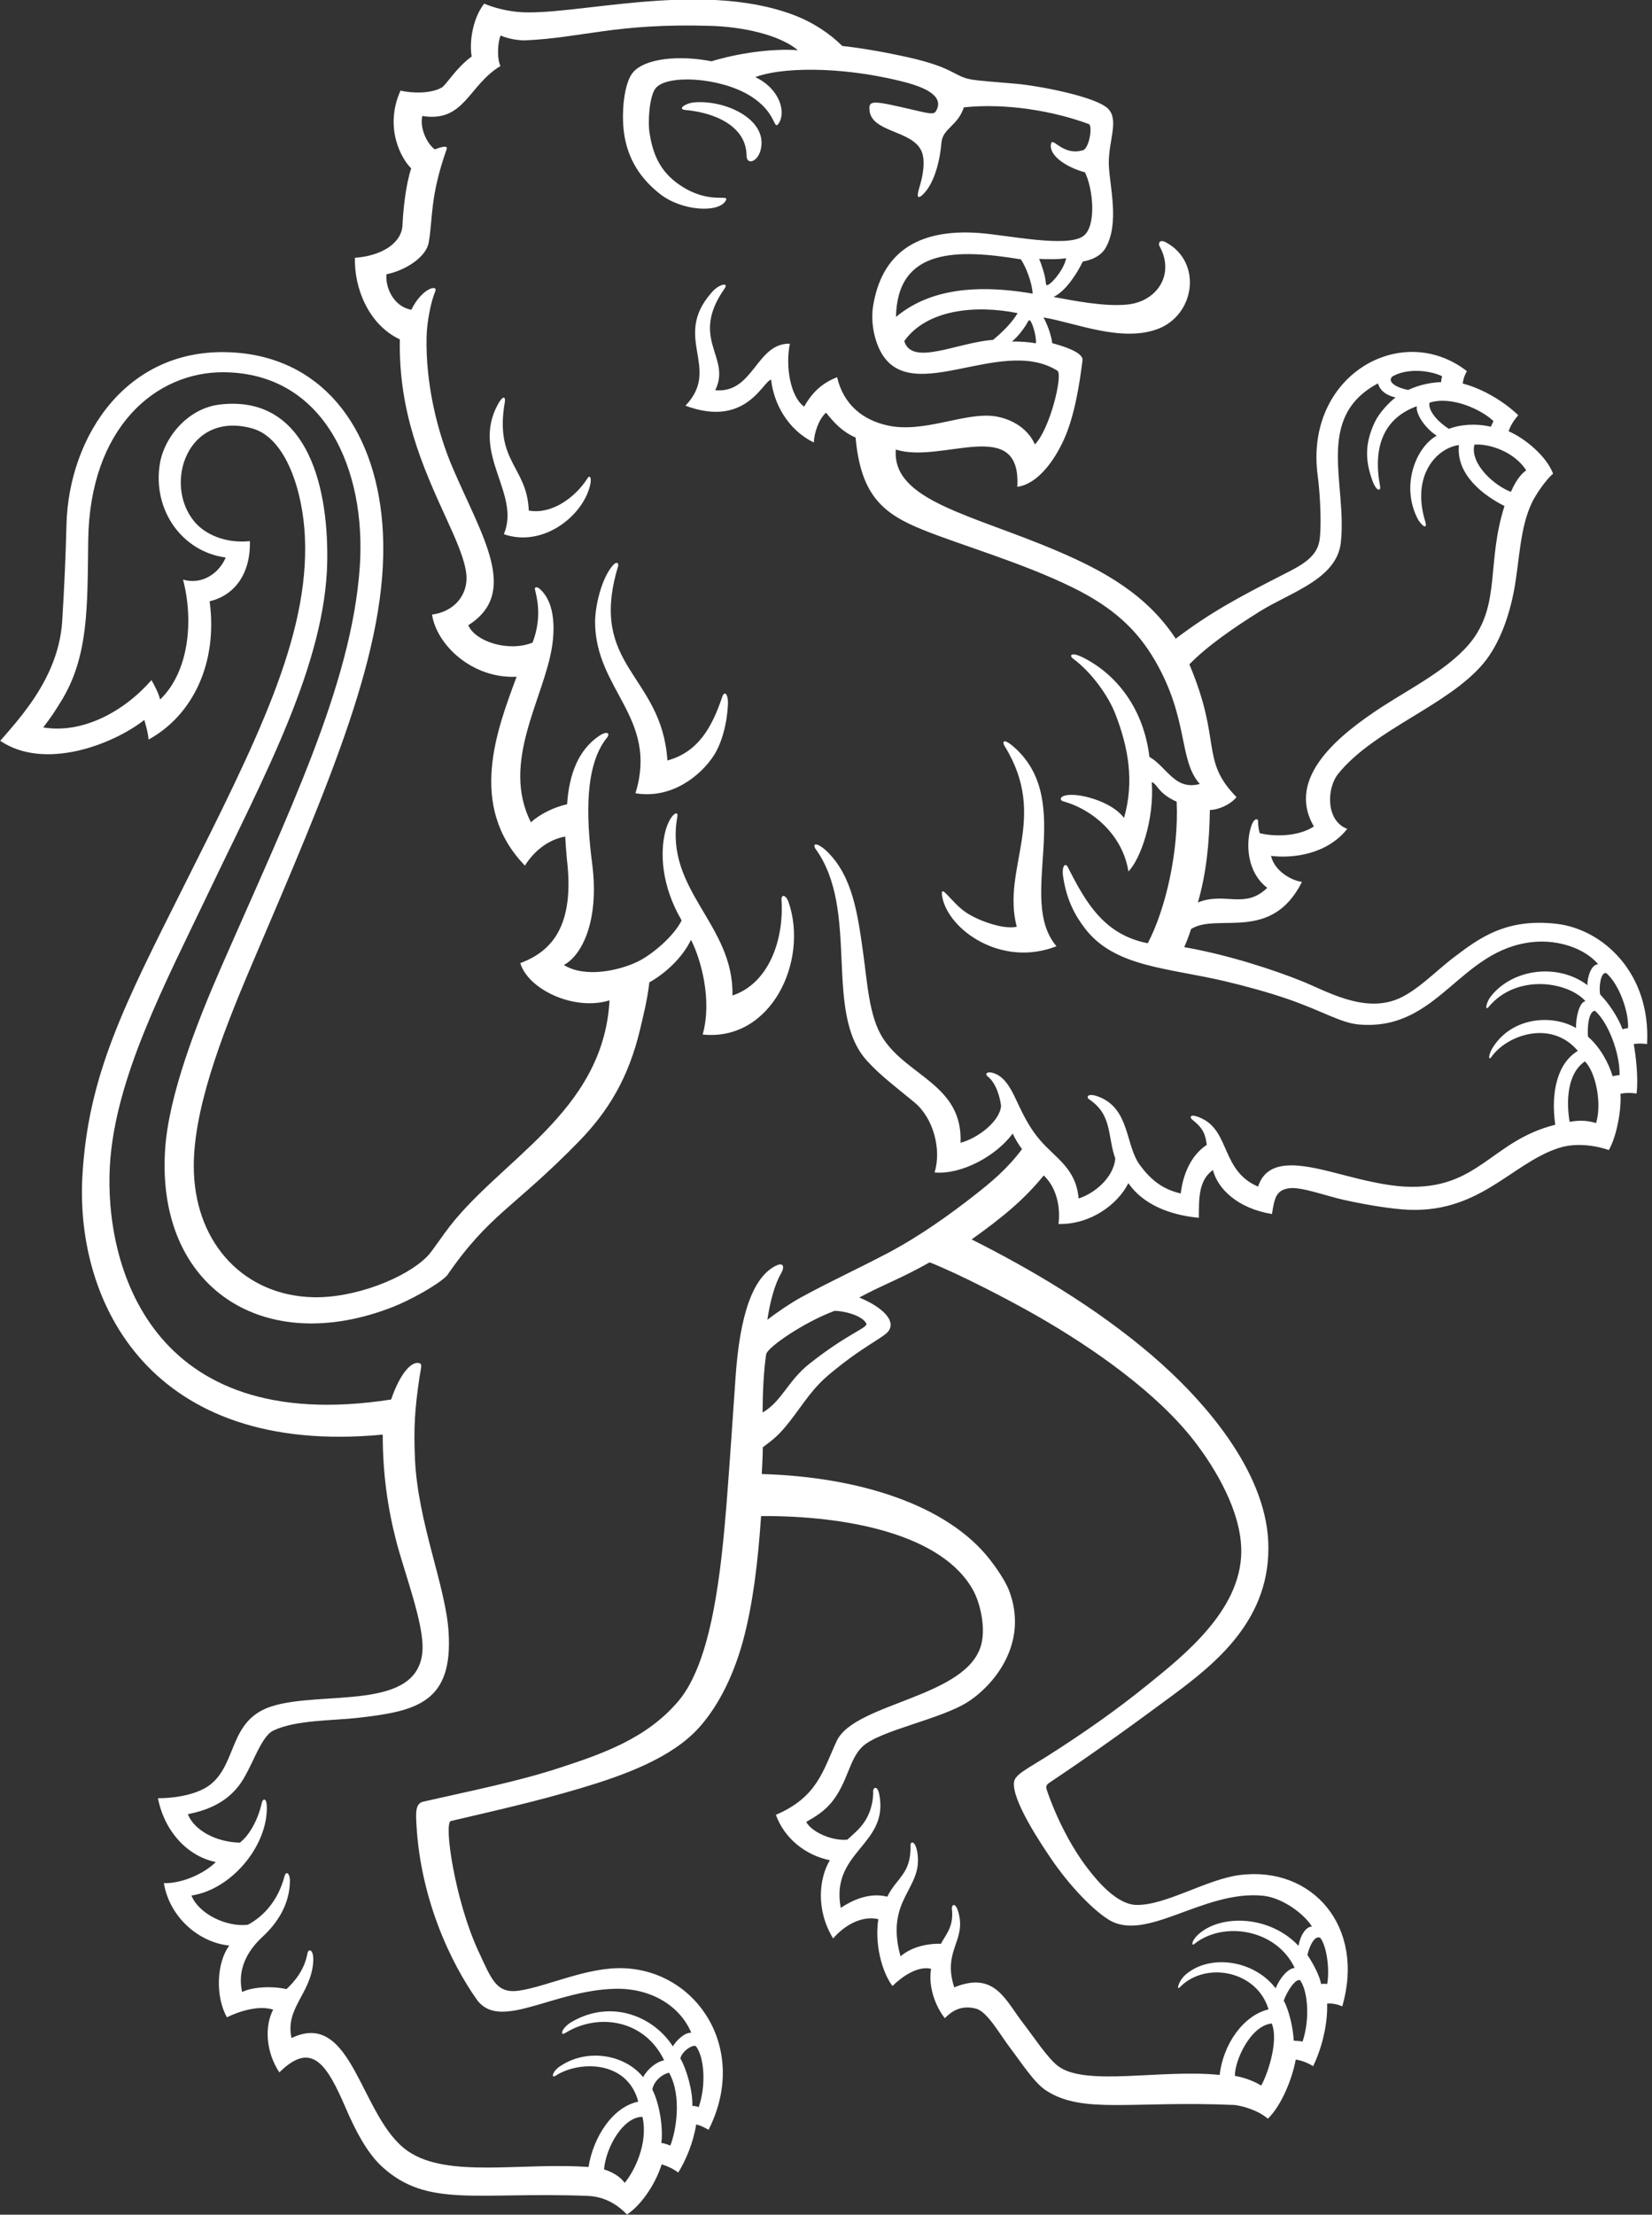 <?xml version="1.0" encoding="UTF-8" standalone="no"?>
<!DOCTYPE svg PUBLIC "-//W3C//DTD SVG 1.1//EN" "http://www.w3.org/Graphics/SVG/1.1/DTD/svg11.dtd">
<svg width="100%" height="100%" viewBox="0 0 206 276" version="1.1" xmlns="http://www.w3.org/2000/svg" xmlns:xlink="http://www.w3.org/1999/xlink" xml:space="preserve" xmlns:serif="http://www.serif.com/" style="fill-rule:evenodd;clip-rule:evenodd;stroke-linejoin:round;stroke-miterlimit:2;">
    <rect x="0" y="0" width="206" height="276" fill="#333333" stroke="none"/>
    <g id="White-Outline" serif:id="White Outline" transform="matrix(1.558,0,0,1.558,-490.999,565.469)">
        <g transform="matrix(4.167,0,0,4.167,401.81,-208.389)">
            <path d="M0,-32.07C-0.121,-31.82 -0.334,-31.499 -0.562,-31.39C-0.201,-31.325 0.413,-31.197 0.867,-31.246C1.433,-31.308 1.774,-31.833 1.472,-32.368C1.451,-32.405 1.461,-32.512 1.601,-32.436C2.302,-32.056 2.157,-31.032 1.425,-30.77C0.727,-30.519 -0.142,-30.895 -0.755,-30.997C-0.664,-30.833 -0.6,-30.623 -0.587,-30.503C-0.416,-30.458 0.011,-30.334 -0.005,-30.176C-0.066,-29.691 -0.159,-29.11 -0.359,-28.661C-0.538,-28.261 -0.862,-27.798 -1.258,-27.746C-1.177,-29.131 -2.72,-28.175 -3.591,-28.462C-3.67,-27.477 -2.125,-27.215 -0.476,-26.508C0.384,-26.14 1.225,-25.684 1.785,-24.83C2.438,-25.326 2.99,-25.624 3.855,-26.064C4.179,-26.229 4.478,-26.38 4.541,-26.687C4.59,-26.931 4.564,-27.576 4.512,-27.959C4.254,-29.882 6.121,-30.942 7.378,-29.966C7.343,-29.909 7.307,-29.821 7.298,-29.728C7.687,-29.628 8.1,-29.376 8.364,-29.12C8.282,-29.026 8.218,-28.927 8.179,-28.812C8.491,-28.677 8.902,-28.34 9.033,-27.999C8.877,-27.862 8.693,-27.582 8.626,-27.441C8.391,-26.947 8.389,-26.321 8.283,-25.758C8.191,-25.267 8.003,-24.721 7.689,-24.349C7.006,-23.542 5.602,-23.093 4.91,-22.242C4.674,-21.951 4.672,-21.328 5.08,-21.18C4.689,-20.688 4.036,-20.61 3.615,-20.661C3.688,-20.353 4.034,-20.18 4.21,-20.163C3.623,-18.988 2.584,-19.576 2.08,-19.257C2.031,-19.104 1.993,-19.011 1.948,-18.909C2.802,-18.762 3.707,-18.46 4.224,-18.25C4.677,-18.066 5.364,-17.662 6.006,-17.897C6.398,-18.041 6.769,-18.443 7.124,-18.711C7.595,-19.067 8.118,-19.474 9.108,-19.356C9.987,-19.251 10.914,-18.415 10.838,-17.049C10.739,-17.062 10.655,-17.062 10.582,-17.049C10.622,-16.84 10.675,-16.378 10.636,-16.099C10.504,-16.119 10.402,-16.11 10.327,-16.095C10.347,-15.842 10.275,-15.323 10.105,-15.015C9.854,-15.1 9.474,-15.162 9.142,-15.054C8.215,-14.755 7.599,-13.753 6.13,-13.876C5.785,-13.905 5.339,-13.984 4.992,-14.063C4.664,-14.137 4.192,-14.313 3.964,-14.281C3.698,-14.244 3.682,-14.072 3.633,-13.786C2.982,-13.894 2.597,-14.26 2.499,-14.631C2.21,-14.423 2.234,-14.05 2.229,-13.714C1.668,-13.766 1.157,-13.971 0.875,-14.379C0.672,-13.97 0.145,-13.58 -0.467,-13.595C-0.431,-13.851 -0.472,-14.264 -0.75,-14.527C-1.12,-14.071 -1.535,-13.726 -2.135,-13.299C-1.018,-12.737 0.238,-12.006 1.33,-11.071C2.325,-10.218 3.499,-8.873 3.562,-7.5C3.629,-6.022 2.566,-5.168 1.713,-4.538C0.87,-3.914 0.167,-3.41 -0.639,-2.871C-0.714,-2.824 -0.709,-2.784 -0.689,-2.723C-0.495,-2.162 -0.207,-1.609 0.113,-1.199C0.295,-0.965 0.659,-0.536 1.022,-0.524C1.582,-0.507 2.376,-1.017 3.016,-1.098C4.415,-1.275 5.429,-0.101 4.983,1.425C4.895,1.38 4.772,1.361 4.693,1.371C4.708,1.827 4.555,2.309 4.424,2.572C4.311,2.499 4.18,2.457 4.09,2.445C4.021,2.822 3.814,3.328 3.555,3.58C3.372,3.421 3.079,3.335 2.911,3.316C0.922,3.232 0.003,3.497 -0.706,3.038C-0.932,2.892 -1.184,2.498 -1.388,2.231C-1.6,1.952 -1.834,1.521 -2.055,1.466C-2.334,1.396 -2.507,1.507 -2.65,1.65C-2.846,1.402 -2.969,1.022 -2.914,0.703C-3.171,0.639 -3.478,0.857 -3.656,1.033C-3.872,0.741 -3.998,0.2 -3.927,-0.251C-4.272,-0.329 -4.609,-0.1 -4.795,0.12C-5.134,-0.433 -5.064,-1.039 -4.858,-1.382C-5.325,-1.476 -5.732,-1.801 -5.895,-2.254C-5.101,-2.591 -4.99,-3.101 -4.728,-3.668C-4.382,-4.416 -2.176,-4.5 -1.943,-5.553C-1.868,-5.891 -1.98,-6.329 -2.099,-6.551C-2.691,-7.653 -4.57,-8 -6.179,-7.988C-6.241,-7.076 -6.339,-6.297 -6.519,-5.62C-6.688,-4.987 -6.97,-4.376 -7.367,-3.932C-7.895,-3.342 -8.819,-3.009 -9.662,-2.759C-10.505,-2.509 -11.247,-2.343 -12.135,-2.135C-12.281,-2.119 -12.062,-0.608 -11.606,0.369C-11.358,0.9 -11.266,1.188 -10.823,1.121C-10.272,1.037 -9.518,0.666 -8.821,0.691C-7.401,0.742 -6.408,2.253 -7.188,3.793C-7.279,3.741 -7.348,3.706 -7.426,3.691C-7.48,4.039 -7.627,4.383 -7.77,4.613C-7.887,4.53 -7.976,4.491 -8.088,4.456C-8.229,4.89 -8.51,5.256 -8.754,5.419C-8.93,5.238 -9.171,5.074 -9.517,5.061C-11.661,4.981 -12.586,5.295 -13.458,4.502C-13.742,4.243 -13.967,3.816 -14.153,3.384C-14.517,2.538 -14.807,2.073 -15.432,2.691C-15.69,2.301 -15.72,1.81 -15.551,1.486C-15.831,1.396 -16.212,1.521 -16.439,1.633C-16.666,1.232 -16.637,0.579 -16.393,0.256C-16.982,0.197 -17.542,-0.291 -17.65,-0.942C-17.313,-0.933 -16.889,-1.113 -16.652,-1.347C-17.199,-1.459 -17.637,-1.935 -17.764,-2.572C-17.402,-2.572 -16.991,-2.652 -16.76,-2.832C-16.24,-3.239 -16.404,-4.06 -15.597,-4.33C-14.63,-4.653 -12.737,-4.216 -12.682,-5.425C-12.658,-5.932 -13.028,-6.898 -13.185,-7.501C-13.352,-8.142 -13.447,-8.812 -13.446,-9.552C-17.912,-9.127 -19.342,-12.085 -19.216,-14.489C-19.113,-16.449 -18.406,-17.809 -17.271,-20.072C-15.871,-22.86 -14.855,-24.867 -14.941,-26.782C-14.98,-27.655 -15.301,-28.684 -15.951,-28.866C-17.193,-29.214 -17.668,-27.805 -17.065,-27.079C-16.862,-26.834 -16.469,-26.655 -15.998,-26.703C-15.982,-26.054 -16.312,-25.656 -16.771,-25.548C-16.611,-24.36 -17.097,-23.358 -17.944,-22.894C-17.954,-23.031 -17.99,-23.139 -18.025,-23.271C-18.634,-22.795 -19.943,-22.295 -20.793,-22.87C-20.542,-23.156 -20.415,-23.306 -20.253,-23.528C-19.92,-23.985 -19.642,-24.535 -19.603,-25.167C-19.561,-25.828 -19.534,-26.475 -19.521,-27.014C-19.479,-28.717 -18.35,-30.476 -16.273,-30.322C-14.523,-30.192 -13.532,-28.762 -13.442,-26.848C-13.339,-24.642 -14.453,-22.11 -15.962,-18.572C-16.561,-17.167 -17.118,-15.706 -17.073,-14.578C-17.018,-13.192 -16.091,-12.222 -14.784,-12.189C-13.987,-12.169 -13.003,-12.554 -12.59,-12.974C-12.532,-13.032 -12.477,-13.114 -12.253,-13.425C-11.256,-14.81 -9.211,-15.704 -9.09,-17.888C-9.774,-17.677 -10.655,-18.1 -10.804,-18.603C-10.193,-18.83 -9.757,-19.325 -9.909,-20.597C-9.919,-20.716 -9.935,-20.885 -9.94,-21.032C-10.278,-20.975 -10.555,-20.734 -10.715,-20.474C-11.824,-21.62 -11.251,-23.083 -10.875,-24.1C-11.727,-24.058 -12.412,-24.712 -12.499,-25.293C-12.086,-25.348 -11.827,-25.649 -11.837,-26.012C-11.845,-26.311 -12.055,-26.766 -12.219,-27.125C-12.689,-28.149 -13.143,-29.179 -13.118,-30.576C-13.729,-30.864 -13.998,-31.579 -13.98,-32.142C-13.456,-32.18 -13.084,-32.429 -13.067,-32.765C-13.055,-33.031 -13.01,-33.529 -12.899,-33.858C-13.099,-34.053 -13.419,-34.651 -13.105,-35.351C-12.882,-35.299 -12.531,-35.29 -12.318,-35.407C-12.225,-35.459 -12.044,-35.782 -11.737,-36.007C-11.782,-36.225 -11.74,-36.712 -11.497,-37.021C-11.347,-36.954 -11.104,-36.887 -10.866,-36.863C-9.832,-36.758 -7.373,-37.489 -5.556,-36.804C-5.177,-36.661 -4.856,-36.444 -4.62,-36.208C-4.259,-36.17 -3.806,-36.091 -3.358,-35.991C-2.469,-35.792 -2.486,-35.631 -2.154,-35.567C-2.02,-35.541 -1.647,-35.514 -1.275,-35.482C-0.877,-35.448 0.267,-35.239 0.493,-34.996C0.699,-34.773 0.488,-34.372 0.5,-33.934C0.511,-33.53 0.713,-32.814 0.439,-32.333C0.35,-32.178 0.174,-32.1 0,-32.07M-7.145,-36.594C-8.972,-36.65 -9.608,-36.362 -10.729,-36.315C-10.945,-36.32 -11.117,-36.379 -11.182,-36.409C-11.237,-36.284 -11.257,-35.972 -11.185,-35.823C-11.802,-35.454 -11.874,-34.733 -12.686,-34.864C-12.739,-34.641 -12.602,-34.337 -12.446,-34.223C-12.363,-34.255 -12.191,-34.315 -12.217,-34.232C-12.545,-33.302 -12.48,-32.904 -12.563,-32.435C-12.612,-32.155 -13.011,-31.898 -13.374,-31.826C-13.4,-31.579 -13.242,-31.207 -12.897,-31.144C-12.69,-31.566 -12.383,-31.631 -12.436,-31.502C-12.525,-31.288 -12.597,-30.906 -12.604,-30.632C-12.626,-29.713 -12.392,-28.783 -12.099,-28.101C-11.528,-26.773 -10.819,-25.711 -11.803,-25.089C-11.675,-24.781 -11.039,-24.567 -10.568,-24.755C-10.373,-25.267 -10.496,-25.651 -10.523,-25.778C-10.532,-25.823 -10.488,-25.832 -10.439,-25.793C-10.152,-25.552 -10.136,-25.077 -10.191,-24.7C-10.336,-23.702 -11.189,-22.467 -10.6,-21.306C-10.424,-21.466 -10.152,-21.598 -9.905,-21.652C-9.865,-22.259 -9.673,-22.687 -9.322,-22.942C-9.116,-23.091 -9.08,-22.997 -9.136,-22.934C-9.57,-22.405 -9.54,-21.409 -9.424,-20.515C-9.279,-19.399 -9.631,-18.743 -9.967,-18.567C-9.554,-18.307 -8.869,-18.465 -8.516,-18.648C-8.258,-18.783 -7.858,-19.116 -7.705,-19.422C-8.095,-20.091 -8.12,-20.717 -8.021,-21.12C-7.939,-21.451 -7.755,-21.566 -7.789,-21.406C-8.038,-19.998 -6.699,-19.353 -6.729,-17.981C-6.035,-18.21 -5.732,-19.047 -5.788,-19.835C-5.776,-19.942 -5.692,-19.888 -5.654,-19.781C-5.26,-18.659 -5.975,-17.095 -7.301,-17.232C-7.116,-17.895 -7.333,-18.672 -7.525,-19.05C-7.695,-18.7 -8.018,-18.406 -8.325,-18.233C-8.366,-17.884 -8.445,-17.578 -8.505,-17.323C-8.725,-16.404 -9.109,-15.763 -9.681,-15.177C-10.932,-13.895 -11.394,-13.792 -12.212,-12.605C-12.39,-12.421 -12.93,-12.129 -13.243,-12.006C-15.718,-11.03 -17.792,-12.356 -17.627,-15.012C-17.561,-16.078 -17.004,-17.482 -16.561,-18.497C-15.264,-21.464 -14.043,-23.946 -13.887,-26.209C-13.759,-28.07 -14.559,-29.926 -16.494,-29.945C-17.808,-29.958 -19.076,-28.88 -19.103,-26.717C-19.12,-25.441 -19.09,-24.478 -19.637,-23.608C-19.753,-23.422 -19.81,-23.33 -19.968,-23.127C-19.214,-23.001 -18.419,-23.428 -17.888,-24.035C-17.838,-23.945 -17.757,-23.802 -17.722,-23.663C-17.165,-24.197 -17.076,-25.183 -17.282,-25.964C-16.919,-25.859 -16.592,-26.081 -16.462,-26.389C-17.301,-26.5 -17.863,-27.297 -17.73,-28.171C-17.652,-28.688 -17.195,-29.252 -16.577,-29.325C-14.963,-29.515 -14.489,-27.879 -14.512,-26.326C-14.54,-24.359 -15.728,-22.184 -16.781,-19.98C-17.628,-18.204 -18.589,-16.402 -18.687,-14.716C-18.795,-12.844 -17.939,-9.502 -13.285,-10.226C-13.098,-10.769 -12.868,-10.981 -12.729,-10.918C-12.684,-10.895 -12.717,-10.809 -12.743,-10.634C-12.827,-10.058 -12.855,-9.699 -12.827,-9.083C-12.772,-7.872 -12.245,-6.662 -12.183,-5.787C-12.085,-4.401 -12.801,-4.242 -13.933,-4.114C-14.408,-4.06 -15.117,-4.077 -15.549,-3.87C-15.801,-3.749 -15.966,-3.124 -16.212,-2.81C-16.453,-2.5 -16.786,-2.345 -17.19,-2.266C-17.067,-1.955 -16.647,-1.73 -16.191,-1.719C-16.026,-1.842 -15.845,-2.135 -15.768,-2.488C-15.752,-2.561 -15.663,-2.613 -15.673,-2.342C-15.697,-1.612 -16.369,-0.818 -17.12,-0.704C-16.984,-0.357 -16.453,-0.094 -16.037,-0.143C-15.712,-0.317 -15.453,-0.627 -15.335,-1.066C-15.304,-1.191 -15.225,-1.134 -15.229,-0.969C-15.239,-0.536 -15.463,-0.181 -15.758,0.091C-16.053,0.362 -16.243,0.723 -16.147,1.148C-15.953,1.05 -15.577,1.029 -15.295,1.092C-15.151,0.958 -14.951,0.733 -14.893,0.409C-14.874,0.302 -14.763,0.325 -14.782,0.578C-14.828,1.183 -15.325,1.459 -15.198,2.031C-14.013,1.464 -13.883,3.569 -12.962,4.203C-12.198,4.729 -10.782,4.414 -9.494,4.507C-9.402,3.94 -9.04,3.359 -8.538,3.252C-8.753,2.443 -9.692,2.472 -10.121,2.752C-10.215,2.814 -10.188,2.691 -10.082,2.603C-9.561,2.215 -8.805,2.334 -8.445,2.782C-8.356,2.618 -8.182,2.484 -8.041,2.459C-8.411,1.685 -9.296,1.539 -9.936,1.932C-10.052,2.007 -10.018,1.839 -9.814,1.72C-9.047,1.276 -8.235,1.623 -7.874,2.192C-7.801,2.07 -7.642,1.92 -7.52,1.93C-7.73,1.427 -8.276,1.073 -8.972,1.086C-10.18,1.108 -11.198,1.911 -11.641,1.291C-12.138,0.589 -12.757,-0.687 -12.805,-2.211C-12.805,-2.339 -12.8,-2.46 -12.686,-2.502C-11.75,-2.715 -10.866,-2.89 -10.076,-3.147C-9.226,-3.423 -8.38,-3.717 -7.772,-4.431C-7.124,-5.191 -6.947,-6.906 -6.837,-8.296C-6.784,-8.961 -6.719,-9.945 -6.668,-10.674C-6.586,-11.84 -6.34,-12.585 -5.884,-12.799C-5.767,-12.853 -5.71,-12.797 -5.8,-12.636C-5.916,-12.443 -6.012,-12.084 -6.058,-11.756C-5.854,-11.915 -5.591,-12.089 -5.409,-12.188C-4.811,-12.513 -4.411,-12.689 -3.751,-13.034C-3.121,-13.365 -2.518,-13.803 -2.068,-14.156C-1.783,-14.38 -1.452,-14.648 -1.167,-15.032C-1.237,-15.125 -1.31,-15.247 -1.346,-15.331C-1.667,-14.898 -2.328,-14.539 -2.847,-14.584C-2.71,-15.02 -2.868,-15.629 -3.233,-15.929C-3.637,-16.262 -3.889,-16.448 -4.145,-16.728C-4.993,-17.657 -4.269,-19.621 -5.14,-20.805C-5.201,-20.927 -5.069,-20.894 -4.926,-20.759C-4.42,-20.279 -4.323,-19.541 -4.219,-18.801C-4.14,-18.246 -4.108,-17.583 -3.843,-17.168C-3.373,-16.429 -2.302,-16.267 -2.348,-15.154C-2.007,-15.244 -1.588,-15.573 -1.57,-15.864C-1.586,-15.997 -1.653,-16.297 -1.833,-16.433C-1.878,-16.467 -1.85,-16.535 -1.715,-16.492C-1.463,-16.413 -1.339,-16.102 -1.231,-15.875C-1.114,-15.627 -0.993,-15.403 -0.821,-15.205C-0.512,-14.847 -0.132,-14.665 -0.08,-14.085C0.207,-14.174 0.589,-14.471 0.624,-14.852C0.471,-15.285 0.57,-15.691 0.12,-15.989C0.061,-16.029 0.088,-16.129 0.332,-16.027C0.905,-15.786 0.818,-15.102 1.097,-14.726C1.282,-14.476 1.504,-14.265 1.882,-14.181C1.921,-14.532 2.071,-14.911 2.382,-15.114C2.353,-15.309 2.323,-15.425 2.103,-15.598C2.044,-15.644 2.054,-15.737 2.305,-15.611C2.824,-15.348 2.672,-14.606 3.367,-14.313C3.565,-14.926 4.314,-14.714 5.024,-14.531C5.378,-14.439 5.813,-14.331 6.193,-14.312C7.603,-14.243 7.838,-15.192 9.075,-15.5C8.986,-16.116 9.113,-16.682 9.509,-16.918C8.992,-17.529 8.137,-17.217 7.847,-16.799C7.782,-16.715 7.791,-16.862 7.889,-17.005C8.261,-17.567 9.015,-17.625 9.475,-17.356C9.465,-17.549 9.539,-17.863 9.656,-17.871C9.319,-18.251 8.327,-18.407 7.791,-17.757C7.726,-17.684 7.742,-17.825 7.82,-17.94C8.212,-18.475 9.095,-18.627 9.693,-18.18C9.688,-18.305 9.753,-18.575 9.899,-18.582C9.646,-18.881 9.143,-19.057 8.649,-19.008C7.228,-18.865 6.839,-17.296 5.307,-17.424C4.953,-17.454 4.61,-17.682 3.924,-17.918C3.565,-18.041 3.123,-18.163 2.723,-18.257C1.626,-18.514 0.609,-18.527 0.043,-19.267C-0.148,-19.516 -0.313,-19.817 -0.377,-20.26C-0.411,-20.465 -0.332,-20.558 -0.275,-20.421C0.062,-19.76 0.413,-19.147 1.248,-18.984C1.59,-19.634 1.846,-20.743 1.803,-21.701C1.44,-21.865 1.443,-22.03 1.325,-22.079C1.377,-21.351 1.104,-20.59 0.876,-20.362C0.772,-21.045 0.205,-21.55 -0.379,-21.709C-0.454,-21.729 -0.463,-21.852 -0.146,-21.83C0.068,-21.816 0.571,-21.683 0.792,-21.39C0.994,-22.092 0.873,-22.75 0.624,-23.389C0.49,-23.734 0.169,-24.185 -0.187,-24.448C-0.265,-24.504 -0.232,-24.592 0.021,-24.461C0.67,-24.127 1.169,-23.471 1.28,-22.562C1.623,-22.361 1.766,-21.913 2.248,-22.041C1.835,-22.503 2.042,-23.277 1.392,-24.402C1.046,-25.001 0.582,-25.432 -0.196,-25.814C-1.157,-26.286 -2.314,-26.617 -3.055,-26.914C-3.832,-27.225 -4.262,-27.57 -4.364,-28.691C-4.624,-28.807 -4.776,-28.975 -4.931,-29.169C-5.073,-29.046 -5.16,-28.775 -5.166,-28.597C-5.67,-28.841 -5.939,-29.353 -5.986,-29.802C-6.145,-29.779 -6.464,-28.867 -7.632,-29.303C-6.938,-30.028 -7.889,-30.6 -7.14,-31.463C-7,-31.637 -6.788,-31.682 -6.881,-31.551C-7.564,-30.575 -6.741,-30.239 -7.06,-29.6C-6.32,-29.53 -6.276,-30.509 -5.626,-30.493C-5.716,-30.06 -5.615,-29.469 -5.352,-29.285C-5.197,-29.559 -5.006,-29.739 -4.719,-29.849C-4.593,-29.313 -4.214,-29.026 -3.752,-28.924C-3.053,-28.768 -2.268,-29.182 -1.696,-29.101C-1.352,-29.052 -1.044,-28.85 -0.921,-28.56C-0.636,-28.839 -0.375,-29.897 -0.488,-29.975C-1.601,-30.671 -3.403,-29.181 -3.93,-30.44C-4.023,-30.663 -4.068,-30.946 -4.03,-31.199C-3.873,-32.215 -3.201,-32.706 -1.992,-32.618C-1.461,-32.58 -0.299,-32.329 0.011,-32.56C0.268,-32.75 0.198,-33.468 0.042,-33.782C-0.271,-33.866 -0.633,-34.076 -0.614,-34.307C-0.595,-34.511 -0.405,-34.081 0.011,-34.209C0.128,-34.262 0.192,-34.684 0.115,-34.709C-0.553,-34.958 -1.472,-35.116 -2.284,-35.03C-2.405,-34.667 -2.69,-34.63 -2.715,-34.351C-2.756,-33.874 -2.906,-33.482 -3.108,-33.325C-3.187,-33.272 -3.182,-33.353 -3.135,-33.505C-3.078,-33.691 -3.012,-34.001 -3.1,-34.194C-3.285,-34.6 -4.081,-34.544 -4.098,-34.993C-4.11,-35.177 -4.003,-35.156 -3.216,-34.972C-2.883,-34.895 -2.849,-34.889 -2.802,-34.992C-2.671,-35.286 -3.122,-35.444 -3.521,-35.54C-4.718,-35.829 -5.821,-35.792 -6.29,-35.61C-5.817,-35.385 -5.694,-34.933 -5.844,-34.717C-5.947,-34.58 -5.873,-34.941 -6.405,-35.261C-6.986,-35.611 -8.012,-35.668 -8.213,-35.386C-8.325,-35.227 -8.356,-34.754 -8.322,-34.539C-8.263,-34.17 -8.144,-33.809 -7.736,-33.536C-7.177,-33.161 -6.8,-33.37 -6.852,-33.25C-6.971,-32.996 -7.7,-33.032 -8.127,-33.372C-8.482,-33.653 -8.745,-34.025 -8.814,-34.554C-8.863,-34.93 -8.813,-35.495 -8.641,-35.699C-8.409,-35.974 -7.748,-36.035 -7.131,-35.914C-6.634,-36.067 -5.977,-36.163 -5.472,-36.127C-5.826,-36.423 -6.526,-36.575 -7.145,-36.594M-3.588,-31.007C-3.014,-31.484 -2.183,-31.663 -0.963,-31.454C-0.973,-31.663 -1.091,-31.966 -1.189,-32.112C-2.409,-32.313 -3.563,-32.332 -3.588,-31.007M-0.839,-32.121C-0.772,-31.966 -0.727,-31.792 -0.718,-31.727C-0.708,-31.66 -0.711,-31.6 -0.675,-31.618C-0.556,-31.678 -0.353,-31.947 -0.32,-32.134C-0.462,-32.109 -0.717,-32.113 -0.839,-32.121M-3.429,-30.543C-3.282,-30.053 -2.408,-30.518 -1.724,-30.566C-1.509,-30.743 -1.343,-30.923 -1.252,-31.08C-2.086,-31.247 -3.007,-31.139 -3.429,-30.543M-1.018,-30.942C-1.042,-30.954 -1.06,-30.899 -1.097,-30.842C-1.149,-30.762 -1.237,-30.64 -1.361,-30.533C-1.241,-30.54 -1.009,-30.524 -0.901,-30.499C-0.887,-30.66 -0.982,-30.926 -1.018,-30.942M6.901,-29.869C6.674,-29.977 6.242,-30.034 5.947,-29.864C5.851,-29.779 5.972,-29.661 6.25,-29.605C6.466,-29.707 6.695,-29.749 6.884,-29.756C6.884,-29.801 6.889,-29.818 6.901,-29.869M5.562,-27.866C5.407,-28.293 5.435,-28.611 5.605,-28.98C5.688,-29.16 5.879,-29.364 6.008,-29.461C5.783,-29.512 5.698,-29.629 5.669,-29.731C4.443,-29.075 5.082,-27.805 4.956,-26.675C4.878,-25.971 3.985,-25.72 3.397,-25.352C2.892,-25.036 2.396,-24.695 2.047,-24.338C2.68,-22.841 2.246,-22.512 2.953,-21.789C2.833,-21.644 2.606,-21.544 2.441,-21.543C2.431,-20.909 2.374,-20.334 2.211,-19.767C2.728,-19.977 3.112,-19.628 3.543,-20.048C3.146,-20.349 3.13,-20.909 3.232,-21.221C3.29,-21.401 3.367,-21.378 3.367,-21.329C3.367,-21.238 3.379,-21.156 3.399,-21.097C3.629,-21.037 4.116,-21.014 4.439,-21.226C3.888,-22.168 4.942,-22.997 5.741,-23.518C6.294,-23.879 7.092,-24.279 7.488,-24.812C8.02,-25.531 7.758,-26.313 8.1,-27.377C7.698,-27.579 7.166,-27.976 7.225,-28.547C6.802,-28.493 6.305,-27.969 6.577,-27.082C6.623,-26.928 6.53,-26.973 6.44,-27.117C6.094,-27.767 6.404,-28.51 6.798,-28.727C6.576,-28.868 6.392,-29.145 6.415,-29.292C5.773,-29.06 5.571,-28.503 5.709,-27.764C5.731,-27.655 5.64,-27.651 5.562,-27.866M7.888,-29.007C7.662,-29.227 7.079,-29.498 6.659,-29.36C6.625,-29.19 6.862,-28.961 7.032,-28.859C7.237,-28.937 7.527,-28.97 7.838,-28.899C7.851,-28.931 7.867,-28.964 7.888,-29.007M8.517,-28.062C8.277,-28.436 7.78,-28.579 7.522,-28.555C7.431,-28.189 7.905,-27.767 8.223,-27.649C8.325,-27.882 8.427,-27.999 8.517,-28.062M9.937,-18.002C10.108,-17.824 10.283,-17.563 10.366,-17.334C10.394,-17.341 10.442,-17.353 10.472,-17.353C10.493,-17.656 10.304,-18.196 10.055,-18.411C9.948,-18.441 9.909,-18.141 9.937,-18.002M10.31,-16.453C10.319,-16.88 10.087,-17.473 9.836,-17.689C9.714,-17.67 9.689,-17.382 9.703,-17.191C9.942,-16.984 10.101,-16.682 10.177,-16.431C10.222,-16.441 10.274,-16.452 10.31,-16.453M9.645,-16.716C9.29,-16.477 9.289,-15.914 9.351,-15.556C9.539,-15.59 9.694,-15.583 9.859,-15.532C9.972,-15.904 9.858,-16.5 9.645,-16.716M3.465,-0.7C2.318,-0.817 1.214,0.212 0.492,-0.244C0.163,-0.451 -0.277,-0.926 -0.599,-1.397C-0.801,-1.693 -1.372,-2.544 -1.32,-2.887C-1.298,-3.029 -1.071,-3.134 -0.671,-3.387C0.027,-3.83 0.655,-4.273 1.236,-4.743C1.945,-5.315 3.034,-6.178 3.044,-7.299C3.052,-8.071 2.542,-8.909 2.144,-9.425C1.445,-10.331 0.241,-11.193 -0.907,-11.847C-1.411,-12.134 -2.353,-12.626 -2.941,-12.859C-3.519,-12.534 -3.804,-12.446 -4.294,-12.183C-3.935,-12.039 -3.64,-11.806 -3.698,-11.609C-3.734,-11.486 -3.825,-11.459 -4.254,-11.173C-4.505,-11.006 -4.813,-10.763 -4.956,-10.632C-5.273,-10.341 -5.446,-10.018 -5.715,-9.699C-5.878,-9.505 -5.981,-9.433 -6.146,-9.309C-6.147,-9.148 -6.156,-9 -6.166,-8.795C-4.294,-8.742 -2.6,-8.2 -1.784,-7.153C-1.667,-7.004 -1.486,-6.745 -1.413,-6.551C-1.046,-5.573 -1.669,-4.777 -2.192,-4.431C-2.713,-4.087 -3.898,-3.879 -4.232,-3.563C-4.49,-3.319 -4.513,-2.88 -4.819,-2.501C-4.957,-2.33 -5.119,-2.227 -5.312,-2.117C-5.207,-1.92 -4.807,-1.746 -4.521,-1.777C-4.41,-1.885 -4.299,-1.959 -4.184,-2.133C-4.097,-2.265 -4.02,-2.477 -4.026,-2.713C-4.028,-2.771 -3.945,-2.835 -3.908,-2.64C-3.722,-1.668 -4.852,-1.555 -4.649,-0.467C-4.441,-0.606 -4.109,-0.771 -3.754,-0.682C-3.665,-0.871 -3.538,-0.982 -3.434,-1.145C-3.373,-1.242 -3.3,-1.394 -3.309,-1.673C-3.312,-1.744 -3.216,-1.771 -3.177,-1.524C-3.065,-0.824 -3.807,-0.645 -3.501,0.463C-3.301,0.291 -3.007,0.214 -2.724,0.222C-2.65,0.066 -2.471,-0.096 -2.514,-0.447C-2.524,-0.525 -2.44,-0.604 -2.379,-0.343C-2.255,0.176 -2.694,0.371 -2.469,1.058C-1.688,0.741 -1.488,1.305 -1.142,1.751C-0.944,2.006 -0.683,2.409 -0.478,2.567C0.047,2.97 1.514,2.623 2.628,2.74C2.7,2.136 3.091,1.595 3.568,1.481C3.343,0.731 2.353,0.554 1.865,1.055C1.791,1.13 1.837,0.93 1.982,0.808C2.45,0.413 3.289,0.535 3.704,1.076C3.787,0.872 3.947,0.691 4.07,0.686C3.719,-0.061 2.697,-0.225 2.135,0.231C2.091,0.267 2.076,0.168 2.232,0.031C2.667,-0.349 3.595,-0.322 4.143,0.261C4.181,0.049 4.291,-0.109 4.402,-0.109C4.25,-0.353 3.837,-0.661 3.465,-0.7M-4.767,-11.928C-5.341,-11.717 -6.061,-11.229 -6.082,-11.092C-6.13,-10.774 -6.15,-10.318 -6.15,-9.976C-5.775,-10.194 -5.669,-10.583 -5.247,-10.915C-4.488,-11.514 -4.119,-11.6 -4.159,-11.687C-4.246,-11.847 -4.602,-11.928 -4.767,-11.928M4.694,0.993C4.743,0.744 4.694,0.281 4.563,0.11C4.47,0.052 4.362,0.228 4.314,0.437C4.421,0.593 4.549,0.833 4.577,0.993C4.616,0.988 4.652,0.988 4.694,0.993M3.86,1.313C3.961,1.495 4.044,1.855 4.051,2.082C4.104,2.086 4.172,2.086 4.221,2.1C4.369,1.658 4.32,1.117 4.172,0.92C4.083,0.892 3.927,1.125 3.86,1.313M2.922,2.758C3.123,2.791 3.314,2.873 3.426,2.944C3.525,2.78 3.773,2.116 3.63,1.752C3.221,1.791 2.915,2.467 2.922,2.758M-7.377,3.358C-7.229,2.924 -7.273,2.399 -7.427,2.193C-7.466,2.141 -7.691,2.266 -7.73,2.422C-7.606,2.633 -7.487,3.068 -7.5,3.334C-7.461,3.334 -7.417,3.341 -7.377,3.358M-8.268,3.02C-8.13,3.288 -8.056,3.758 -8.095,4.045C-8.044,4.051 -7.98,4.071 -7.923,4.096C-7.811,3.817 -7.696,3.143 -7.946,2.698C-8.063,2.718 -8.236,2.844 -8.268,3.02M-9.196,4.553C-9.044,4.599 -8.878,4.692 -8.8,4.813C-8.607,4.582 -8.343,4.042 -8.458,3.544C-8.82,3.543 -9.155,4.109 -9.196,4.553" style="fill:white;fill-rule:nonzero;"/>
        </g>
        <g transform="matrix(1.907,-3.705,-3.705,-1.907,375.529,-354.499)">
            <path d="M-0.682,-0.491C-0.934,-0.559 -1.092,-0.392 -0.922,-0.304C-0.439,-0.052 -0.455,0.581 -0.682,1.141C-0.743,1.29 -0.567,1.201 -0.477,1.06C-0.165,0.573 -0.106,-0.334 -0.682,-0.491" style="fill:white;fill-rule:nonzero;"/>
        </g>
        <g transform="matrix(4.167,0,0,4.167,355.556,-319.69)">
            <path d="M0,-2.669C-0.204,-1.509 0.425,-1.435 0.459,-0.58C0.877,-0.501 1.337,-0.806 1.591,-1.205C1.633,-1.271 1.672,-1.203 1.635,-1.057C1.486,-0.457 0.718,0.132 -0.02,-0.126C0.311,-0.906 -0.652,-1.659 -0.137,-2.614C-0.034,-2.801 0.014,-2.765 0,-2.669" style="fill:white;fill-rule:nonzero;"/>
        </g>
        <g transform="matrix(4.167,0,0,4.167,364.181,-299.351)">
            <path d="M0,-4.404C0.067,-4.487 0.126,-4.465 0.102,-4.383C-0.476,-2.459 0.943,-2.322 1.052,-0.664C1.641,-0.822 1.906,-1.3 2.1,-1.87C2.146,-2.023 2.225,-1.938 2.214,-1.732C2.191,-1.304 2.073,-0.956 1.938,-0.751C1.695,-0.381 1.14,0.083 0.438,-0.034C0.884,-1.481 -0.334,-2.019 -0.337,-3.319C-0.338,-3.621 -0.217,-4.153 0,-4.404" style="fill:white;fill-rule:nonzero;"/>
        </g>
        <g transform="matrix(4.167,0,0,4.167,395.562,-286.335)">
            <path d="M0,-4.06C-0.046,-4.128 -0.05,-4.253 0.205,-4.02C1.356,-2.966 0.222,-1.129 0.994,-0.221C-0.066,0.193 -1.08,-0.538 -1.199,-1.164C-1.254,-1.472 -1.033,-1.062 -0.741,-0.868C-0.496,-0.705 -0.018,-0.538 0.231,-0.595C-0.066,-1.724 0.851,-2.683 0,-4.06" style="fill:white;fill-rule:nonzero;"/>
        </g>
    </g>
</svg>

